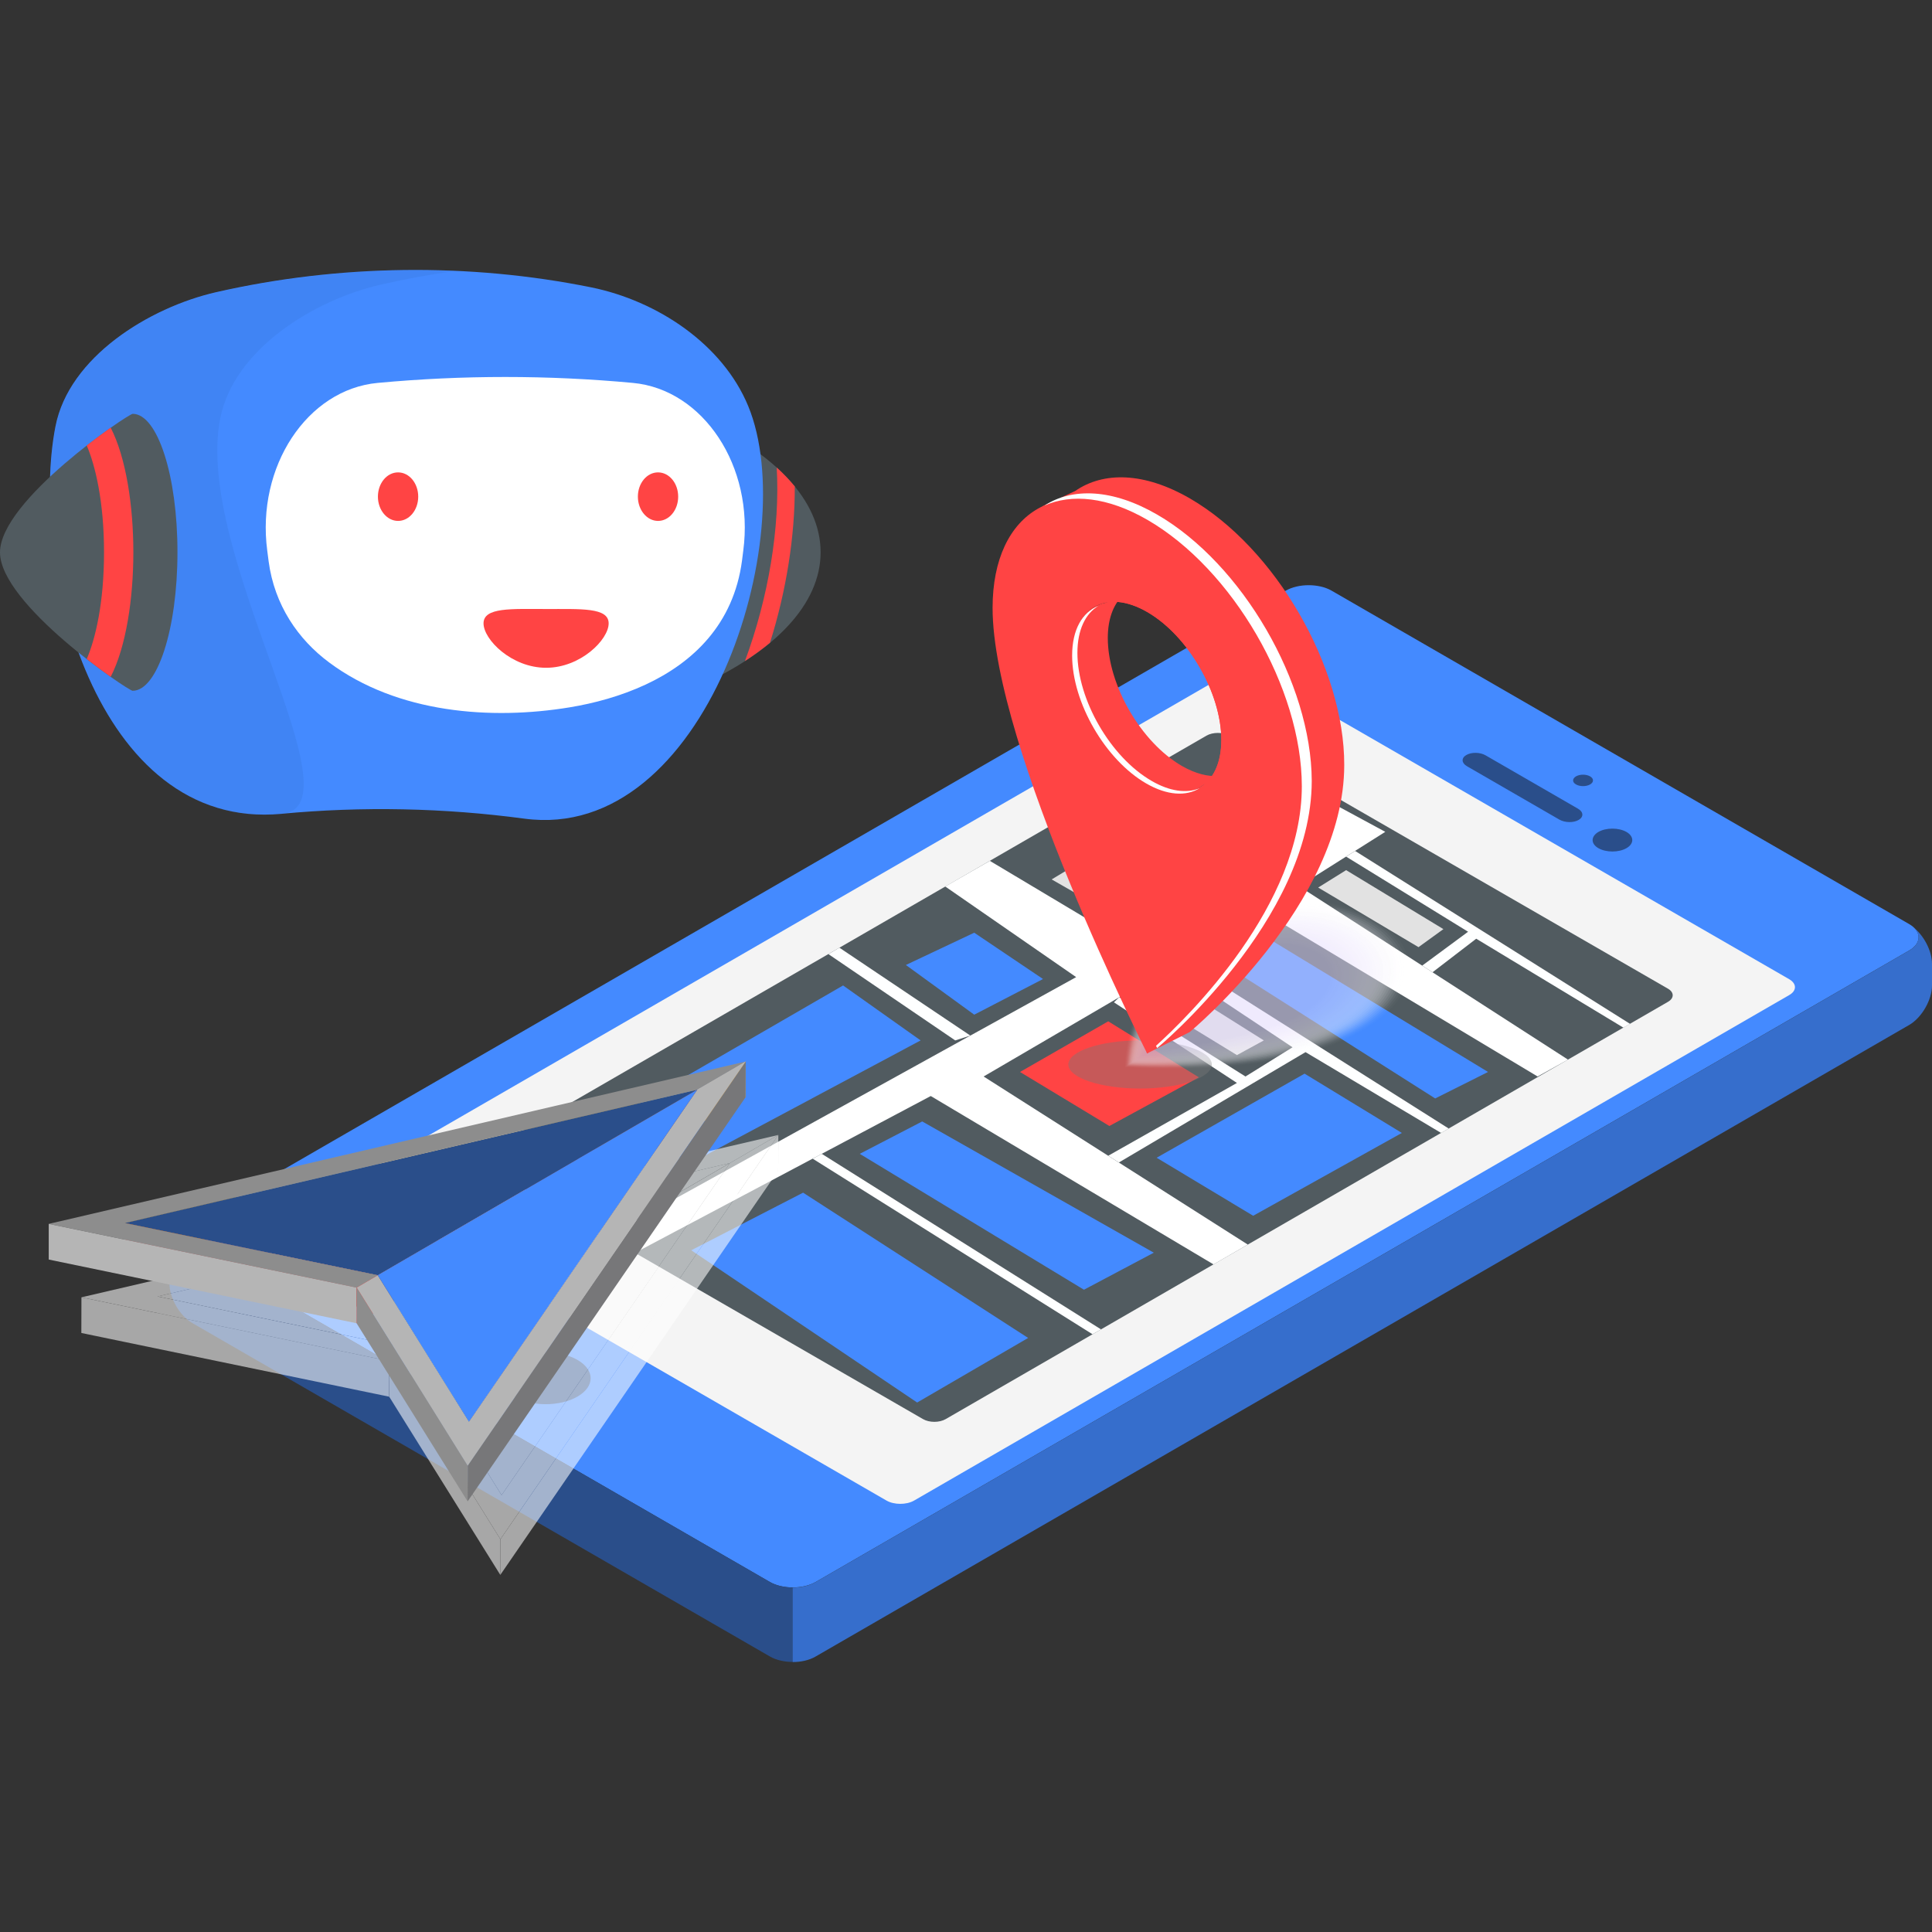 <svg xmlns="http://www.w3.org/2000/svg" width="200" height="200" viewBox="0 0 200 200" fill="none"><rect x="0" y="0" width="200" height="200" fill="#333333" stroke="none"/><path d="M19.91 129.252L79.696 163.766C81.007 164.519 83.126 164.519 84.436 163.766L197.63 98.398C198.94 97.645 198.94 96.411 197.63 95.657L137.844 61.144C136.533 60.391 134.414 60.391 133.104 61.144L19.91 126.522C18.6 127.276 18.6 128.499 19.91 129.252Z" fill="#448AFF"></path><path d="M53.189 144.576C55.013 145.624 57.962 145.624 59.775 144.576C61.599 143.528 61.599 141.824 59.775 140.775C57.951 139.726 55.002 139.726 53.189 140.775C51.376 141.824 51.365 143.528 53.189 144.576Z" fill="#2A4E8A"></path><path d="M79.697 163.766L19.911 129.252C18.742 128.576 18.622 127.527 19.539 126.773C18.403 127.636 17.541 129.264 17.541 130.629V132.857C17.541 134.375 18.6 136.21 19.911 136.964L79.697 171.476C80.352 171.858 81.215 172.044 82.067 172.044V164.334C81.204 164.334 80.352 164.148 79.697 163.766Z" fill="#2A4E8A"></path><path d="M197.63 106.109C198.941 105.356 200 103.51 200 102.003V99.774C200 98.41 199.126 96.782 197.991 95.919C198.919 96.673 198.799 97.732 197.619 98.41L84.425 163.776C83.77 164.158 82.907 164.344 82.055 164.344V172.055C82.918 172.055 83.77 171.87 84.425 171.487L197.63 106.109Z" fill="#366ECC"></path><path d="M91.764 155.334L36.741 123.584C35.954 123.126 35.954 122.394 36.741 121.946L127.326 69.619C128.112 69.161 129.39 69.161 130.176 69.619L185.222 101.369C186.009 101.828 186.009 102.56 185.222 103.008L94.615 155.345C93.829 155.792 92.551 155.792 91.764 155.334Z" fill="#F4F4F4"></path><path d="M163.15 81.207C163.554 81.437 164.199 81.437 164.603 81.207C165.007 80.978 165.007 80.596 164.603 80.367C164.199 80.137 163.554 80.137 163.15 80.367C162.746 80.607 162.746 80.978 163.15 81.207Z" fill="#2A4E8A"></path><path d="M165.465 87.804C166.273 88.263 167.573 88.263 168.371 87.804C169.168 87.346 169.179 86.592 168.371 86.122C167.562 85.664 166.263 85.664 165.465 86.122C164.668 86.592 164.668 87.346 165.465 87.804Z" fill="#2A4E8A"></path><path d="M163.423 84.877C163.958 84.571 163.926 84.047 163.358 83.719L153.79 78.193C153.222 77.865 152.327 77.844 151.792 78.16C151.256 78.466 151.289 78.99 151.857 79.318L161.424 84.844C161.992 85.172 162.888 85.194 163.423 84.877Z" fill="#2A4E8A"></path><path d="M42.475 37.706V76.642C65.935 76.642 84.95 67.927 84.95 57.169C84.95 46.422 65.935 37.706 42.475 37.706Z" fill="#515B60"></path><path d="M82.274 50.353C81.728 49.687 81.105 49.032 80.406 48.398C80.767 54.591 79.543 61.887 77.119 68.429C78.058 67.817 78.921 67.195 79.707 66.54C81.411 61.144 82.296 55.465 82.274 50.353Z" fill="#FF4444"></path><path d="M54.281 84.746C45.97 83.632 37.527 83.457 29.139 84.244C9.851 86.057 2.992 58.163 5.745 44.128C7.143 36.974 15.411 31.841 22.379 30.246C35.026 27.363 48.525 27.177 61.238 29.755C68.054 31.153 74.803 35.62 77.457 42.042C82.995 55.465 73.111 87.269 54.281 84.746Z" fill="#448AFF"></path><path opacity="0.2" d="M22.794 43.342C24.192 36.188 32.46 31.055 39.439 29.46C41.972 28.881 44.539 28.412 47.139 28.051C38.827 27.68 30.439 28.422 22.39 30.268C15.411 31.863 7.154 36.985 5.756 44.15C3.004 58.184 9.873 86.068 29.15 84.266C37.527 83.468 20.042 57.376 22.794 43.342Z" fill="#366ECC"></path><path d="M66.841 70.865C64.264 72.066 61.501 72.809 58.967 73.224C50.874 74.556 41.153 73.857 34.065 68.571C30.876 66.201 28.408 62.651 27.807 58.097C27.763 57.726 27.709 57.365 27.665 56.994C26.518 48.3 31.804 40.316 39.089 39.639C47.881 38.82 56.717 38.82 65.52 39.639C72.815 40.316 78.091 48.3 76.944 56.994C76.901 57.343 76.857 57.682 76.813 58.032C75.939 64.639 71.713 68.593 66.841 70.865Z" fill="white"></path><path d="M63.008 64.53C63.008 66.212 60.103 69.128 56.531 69.128C52.949 69.128 50.055 66.201 50.055 64.53C50.055 62.848 52.96 63.044 56.531 63.044C60.103 63.056 63.008 62.859 63.008 64.53Z" fill="#FF4444"></path><path d="M43.294 51.413C43.294 52.8 42.365 53.925 41.208 53.925C40.061 53.925 39.122 52.8 39.122 51.413C39.122 50.026 40.05 48.901 41.208 48.901C42.365 48.901 43.294 50.026 43.294 51.413Z" fill="#FF4444"></path><path d="M70.205 51.413C70.205 52.8 69.277 53.925 68.119 53.925C66.973 53.925 66.033 52.8 66.033 51.413C66.033 50.026 66.961 48.901 68.119 48.901C69.277 48.901 70.205 50.026 70.205 51.413Z" fill="#FF4444"></path><path d="M13.74 42.839C13.281 42.839 0 51.795 0 57.18C0 62.553 13.281 71.509 13.729 71.509C16.295 71.509 18.37 65.098 18.37 57.18C18.381 49.261 16.306 42.85 13.74 42.839Z" fill="#515B60"></path><path d="M8.978 46.116C9.851 48.158 10.769 51.872 10.769 57.169C10.769 62.466 9.862 66.179 8.978 68.222C9.884 68.931 10.736 69.554 11.457 70.067C13.051 66.976 13.805 61.963 13.805 57.169C13.805 52.385 13.051 47.361 11.457 44.27C10.736 44.783 9.884 45.417 8.978 46.116Z" fill="#FF4444"></path><path d="M95.544 146.902L64.286 128.86L50.142 120.69C49.498 120.318 49.498 119.707 50.142 119.336L124.902 76.151C125.546 75.779 126.605 75.779 127.25 76.151L172.673 102.352C173.318 102.724 173.318 103.335 172.673 103.706L97.903 146.902C97.248 147.284 96.199 147.284 95.544 146.902Z" fill="#515B60"></path><path d="M111.403 101.151L62.8 128.008L65.727 129.7L96.352 113.46L125.623 130.891L129.172 128.838L101.824 111.439L130.865 94.466L159.174 111.439L162.32 109.692L134.48 91.747L143.403 86.111L138.335 83.37L116.569 97.536L102.468 89.115L97.849 91.769L111.403 101.151Z" fill="white"></path><path d="M139.351 88.678L151.976 96.454L147.226 99.96L148.296 100.648L152.818 97.175L168.054 106.382L168.742 105.989L140.279 88.088L139.351 88.678Z" fill="#FEFFFF"></path><path d="M116.328 95.318L127.173 88.492L120.173 84.211L108.869 91.037L116.328 95.318Z" fill="#E2E2E2"></path><path d="M100.852 105.039L107.973 101.348L100.852 96.553L93.775 99.895L100.852 105.039Z" fill="#448AFF"></path><path d="M71.559 129.427L83.136 123.464L106.432 138.503L94.943 145.188L71.559 129.427Z" fill="#448AFF"></path><path d="M117.541 80.399L130.253 88.634L131.095 88.088L118.6 79.788L117.541 80.399Z" fill="#FEFFFF"></path><path d="M115.313 103.761L128.047 112.106L114.723 119.642L115.826 120.34L135.147 108.916L149.181 117.282L149.967 116.824L122.411 99.403L121.265 100.08L133.803 108.414L128.932 111.439L115.869 103.226L115.313 103.761Z" fill="#FEFFFF"></path><path d="M100.448 107.202L86.894 98.104L85.758 98.77L98.886 107.704L100.448 107.202Z" fill="#FEFFFF"></path><path d="M84.13 119.947L113.095 138.121L113.98 137.618L85.07 119.445L84.13 119.947Z" fill="#FEFFFF"></path><path d="M87.276 102.014L95.303 107.704L65.968 123.366L57.897 119.008L87.276 102.014Z" fill="#448AFF"></path><path d="M89.002 119.445L95.467 116.092L119.441 129.678L112.211 133.512L89.002 119.445Z" fill="#448AFF"></path><path d="M105.592 110.97L114.723 105.727L124.105 111.526L114.843 116.562L105.592 110.97Z" fill="#FF4444"></path><path d="M118.272 103.248L121.177 101.631L130.832 107.704L128.047 109.222L118.272 103.248Z" fill="#E2E2E2"></path><path d="M119.736 119.849L135.048 111.144L145.118 117.282L129.729 125.856L119.736 119.849Z" fill="#448AFF"></path><path d="M130.418 96.618L126.038 99.403L148.57 113.711L154.042 110.97L130.418 96.618Z" fill="#448AFF"></path><path d="M136.457 91.878L139.351 90.076L149.421 96.182L146.843 98.049L136.457 91.878Z" fill="#E2E2E2"></path><g opacity="0.57"><path d="M80.57 117.49L80.559 121.182L75.546 124.098L75.557 120.406L80.57 117.49Z" fill="#777777"></path><path d="M75.557 120.406L75.546 124.098L16.295 137.902L16.306 134.211L75.557 120.406Z" fill="#777777"></path><path d="M75.557 120.406L42.486 139.628L16.306 134.211L75.557 120.406Z" fill="white"></path><path d="M75.557 120.406L75.546 124.098L42.475 143.32L42.486 139.628L75.557 120.406Z" fill="#777777"></path><path d="M42.486 139.628L42.475 143.32L16.295 137.902L16.306 134.211L42.486 139.628Z" fill="#777777"></path><path d="M80.57 117.49L75.557 120.406L16.306 134.211L42.486 139.628L40.301 140.895L8.432 134.298L80.57 117.49Z" fill="white"></path><path d="M40.301 140.895L40.29 144.587L8.42 137.99L8.431 134.298L40.301 140.895Z" fill="white"></path><path d="M42.486 139.628L42.475 143.32L40.291 144.587L40.301 140.895L42.486 139.628Z" fill="#777777"></path><path d="M75.557 120.406L75.546 124.098L51.911 158.468L51.922 154.777L75.557 120.406Z" fill="#777777"></path><path d="M51.922 154.777L51.911 158.468L42.475 143.32L42.486 139.628L51.922 154.777Z" fill="#777777"></path><path d="M80.57 117.49L51.802 159.342L40.301 140.895L42.486 139.628L51.922 154.777L75.557 120.406L80.57 117.49Z" fill="white"></path><path d="M75.557 120.406L51.922 154.777L42.486 139.628L75.557 120.406Z" fill="white"></path><path d="M51.802 159.342L51.791 163.034L40.291 144.587L40.301 140.895L51.802 159.342Z" fill="white"></path><path d="M80.57 117.49L80.559 121.182L51.791 163.034L51.802 159.342L80.57 117.49Z" fill="white"></path></g><path d="M77.195 109.888L77.185 113.58L72.171 116.496L72.182 112.804L77.195 109.888Z" fill="#FFBB52"></path><path d="M72.182 112.804L72.171 116.496L12.92 130.301L12.931 126.61L72.182 112.804Z" fill="#A38023"></path><path d="M72.182 112.804L39.111 132.016L12.931 126.61L72.182 112.804Z" fill="#2A4E8A"></path><path d="M72.182 112.804L72.171 116.496L39.1 135.708L39.111 132.016L72.182 112.804Z" fill="#8A3B3F"></path><path d="M39.111 132.016L39.1 135.708L12.92 130.301L12.931 126.61L39.111 132.016Z" fill="#893B3E"></path><path d="M77.195 109.888L72.182 112.804L12.931 126.61L39.111 132.016L36.927 133.294L5.046 126.697L77.195 109.888Z" fill="#8D8D8D"></path><path d="M36.927 133.294L36.916 136.985L5.046 130.388V126.697L36.927 133.294Z" fill="#B5B5B5"></path><path d="M39.111 132.016L39.1 135.708L36.916 136.985L36.926 133.294L39.111 132.016Z" fill="#FF4444"></path><path d="M72.182 112.804L72.171 116.496L48.537 150.867L48.548 147.164L72.182 112.804Z" fill="#732726"></path><path d="M48.547 147.164L48.536 150.867L39.1 135.708L39.111 132.016L48.547 147.164Z" fill="#09243C"></path><path d="M77.195 109.888L48.416 151.73L36.927 133.294L39.111 132.016L48.548 147.164L72.182 112.804L77.195 109.888Z" fill="#B5B5B5"></path><path d="M72.182 112.804L48.547 147.164L39.111 132.016L72.182 112.804Z" fill="#448AFF"></path><path d="M48.416 151.73L48.405 155.421L36.916 136.985L36.926 133.294L48.416 151.73Z" fill="#8D8D8D"></path><path d="M77.196 109.888L77.185 113.58L48.406 155.421L48.417 151.73L77.196 109.888Z" fill="#777779"></path><path opacity="0.42" d="M118.021 112.684C122.123 112.684 125.448 111.569 125.448 110.194C125.448 108.819 122.123 107.704 118.021 107.704C113.92 107.704 110.594 108.819 110.594 110.194C110.594 111.569 113.92 112.684 118.021 112.684Z" fill="#777777"></path><g opacity="0.5"><path opacity="0.031" d="M140.891 106.743C132.055 111.843 116.448 110.467 116.448 110.467C116.448 110.467 116.317 101.074 125.153 95.974C131.367 92.391 138.587 92.566 142.933 95.537C147.269 98.518 147.106 103.16 140.891 106.743Z" fill="#FEFEFF"></path><path opacity="0.062" d="M140.684 106.688C131.99 111.712 116.525 110.424 116.525 110.424C116.525 110.424 116.492 101.107 125.186 96.094C131.302 92.566 138.423 92.73 142.704 95.657C146.986 98.573 146.8 103.16 140.684 106.688Z" fill="#FDFCFF"></path><path opacity="0.094" d="M140.476 106.622C131.924 111.559 116.612 110.358 116.612 110.358C116.612 110.358 116.677 101.129 125.24 96.192C131.258 92.719 138.292 92.872 142.496 95.744C146.701 98.639 146.494 103.15 140.476 106.622Z" fill="#FCFBFF"></path><path opacity="0.125" d="M140.279 106.568C131.859 111.428 116.699 110.314 116.699 110.314C116.699 110.314 116.874 101.172 125.284 96.312C131.203 92.894 138.15 93.036 142.289 95.864C146.418 98.694 146.199 103.15 140.279 106.568Z" fill="#FBFAFF"></path><path opacity="0.156" d="M140.072 106.502C131.793 111.286 116.776 110.26 116.776 110.26C116.776 110.26 117.049 101.194 125.327 96.422C131.149 93.058 137.997 93.189 142.071 95.974C146.134 98.759 145.893 103.15 140.072 106.502Z" fill="#FAF8FF"></path><path opacity="0.188" d="M139.865 106.448C131.728 111.144 116.853 110.205 116.853 110.205C116.853 110.205 117.224 101.227 125.372 96.531C131.095 93.222 137.855 93.342 141.853 96.072C145.861 98.814 145.588 103.15 139.865 106.448Z" fill="#F9F7FE"></path><path opacity="0.219" d="M139.657 106.393C131.662 111.013 116.929 110.161 116.929 110.161C116.929 110.161 117.409 101.26 125.404 96.651C131.029 93.407 137.702 93.495 141.634 96.192C145.577 98.868 145.282 103.138 139.657 106.393Z" fill="#F8F6FE"></path><path opacity="0.25" d="M139.449 106.328C131.586 110.86 117.005 110.096 117.005 110.096C117.005 110.096 117.584 101.282 125.448 96.749C130.974 93.56 137.549 93.637 141.415 96.29C145.293 98.934 144.987 103.138 139.449 106.328Z" fill="#F7F5FE"></path><path opacity="0.281" d="M139.253 106.273C131.531 110.729 117.093 110.052 117.093 110.052C117.093 110.052 117.77 101.326 125.491 96.87C130.919 93.735 137.407 93.8 141.208 96.4C145.009 98.988 144.681 103.138 139.253 106.273Z" fill="#F6F3FE"></path><path opacity="0.312" d="M139.045 106.208C131.466 110.587 117.18 109.986 117.18 109.986C117.18 109.986 117.967 101.336 125.546 96.968C130.876 93.888 137.266 93.942 141.001 96.498C144.725 99.054 144.375 103.138 139.045 106.208Z" fill="#F5F2FE"></path><path opacity="0.344" d="M138.838 106.153C131.4 110.445 117.257 109.943 117.257 109.943C117.257 109.943 118.142 101.38 125.579 97.077C130.811 94.052 137.112 94.095 140.772 96.596C144.441 99.108 144.07 103.128 138.838 106.153Z" fill="#F4F1FE"></path><path opacity="0.375" d="M138.631 106.098C131.324 110.314 117.333 109.899 117.333 109.899C117.333 109.899 118.316 101.413 125.623 97.197C130.756 94.237 136.97 94.259 140.563 96.716C144.157 99.174 143.775 103.128 138.631 106.098Z" fill="#F3EFFE"></path><path opacity="0.406" d="M138.434 106.033C131.269 110.172 117.42 109.834 117.42 109.834C117.42 109.834 118.513 101.435 125.666 97.296C130.701 94.39 136.817 94.401 140.345 96.815C143.873 99.228 143.469 103.128 138.434 106.033Z" fill="#F2EEFE"></path><path opacity="0.438" d="M138.227 105.978C131.203 110.03 117.497 109.79 117.497 109.79C117.497 109.79 118.687 101.478 125.71 97.416C130.647 94.565 136.675 94.565 140.137 96.924C143.589 99.283 143.163 103.128 138.227 105.978Z" fill="#F1EDFE"></path><path opacity="0.469" d="M138.019 105.913C131.138 109.888 117.573 109.724 117.573 109.724C117.573 109.724 118.862 101.49 125.753 97.514C130.592 94.718 136.533 94.707 139.919 97.022C143.305 99.349 142.857 103.117 138.019 105.913Z" fill="#F0EBFE"></path><path opacity="0.5" d="M137.811 105.858C131.061 109.757 117.649 109.681 117.649 109.681C117.649 109.681 119.047 101.533 125.787 97.634C130.527 94.892 136.369 94.86 139.69 97.132C143.021 99.403 142.562 103.117 137.811 105.858Z" fill="#F0EAFE"></path><path opacity="0.531" d="M137.604 105.792C130.996 109.604 117.737 109.615 117.737 109.615C117.737 109.615 119.233 101.544 125.841 97.732C130.483 95.046 136.239 95.002 139.493 97.23C142.737 99.469 142.257 103.117 137.604 105.792Z" fill="#EFE9FD"></path><path opacity="0.562" d="M137.407 105.738C130.941 109.473 117.825 109.572 117.825 109.572C117.825 109.572 119.419 101.588 125.885 97.852C130.428 95.231 136.097 95.166 139.275 97.35C142.453 99.524 141.951 103.117 137.407 105.738Z" fill="#EEE7FD"></path><path opacity="0.594" d="M137.2 105.683C130.876 109.342 117.901 109.528 117.901 109.528C117.901 109.528 119.594 101.632 125.929 97.972C130.374 95.406 135.944 95.33 139.057 97.459C142.17 99.578 141.645 103.106 137.2 105.683Z" fill="#EDE6FD"></path><path opacity="0.625" d="M136.992 105.618C130.799 109.189 117.977 109.462 117.977 109.462C117.977 109.462 119.779 101.642 125.961 98.071C130.318 95.559 135.79 95.472 138.838 97.558C141.885 99.644 141.35 103.106 136.992 105.618Z" fill="#ECE5FD"></path><path opacity="0.656" d="M136.785 105.563C130.734 109.058 118.054 109.418 118.054 109.418C118.054 109.418 119.954 101.686 126.005 98.191C130.265 95.734 135.649 95.635 138.62 97.667C141.602 99.698 141.044 103.106 136.785 105.563Z" fill="#EBE3FD"></path><path opacity="0.688" d="M136.588 105.498C130.679 108.905 118.141 109.353 118.141 109.353C118.141 109.353 120.14 101.697 126.059 98.289C130.22 95.886 135.506 95.777 138.422 97.765C141.317 99.764 140.738 103.106 136.588 105.498Z" fill="#EAE2FD"></path><path opacity="0.719" d="M136.381 105.443C130.614 108.774 118.217 109.31 118.217 109.31C118.217 109.31 120.325 101.74 126.092 98.41C130.155 96.061 135.354 95.941 138.193 97.885C141.033 99.818 140.433 103.095 136.381 105.443Z" fill="#E9E1FD"></path><path opacity="0.75" d="M136.173 105.378C130.537 108.632 118.305 109.255 118.305 109.255C118.305 109.255 120.511 101.773 126.147 98.518C130.111 96.236 135.223 96.094 137.986 97.984C140.749 99.884 140.137 103.095 136.173 105.378Z" fill="#E8E0FD"></path><path opacity="0.781" d="M135.965 105.323C130.472 108.49 118.381 109.2 118.381 109.2C118.381 109.2 120.686 101.795 126.179 98.628C130.046 96.4 135.059 96.236 137.767 98.093C140.465 99.938 139.832 103.095 135.965 105.323Z" fill="#E7DEFD"></path><path opacity="0.812" d="M135.758 105.268C130.406 108.359 118.458 109.156 118.458 109.156C118.458 109.156 120.871 101.839 126.223 98.748C129.991 96.574 134.917 96.4 137.549 98.202C140.181 99.993 139.526 103.095 135.758 105.268Z" fill="#E6DDFD"></path><path opacity="0.844" d="M135.561 105.203C130.352 108.217 118.545 109.091 118.545 109.091C118.545 109.091 121.057 101.861 126.267 98.846C129.937 96.728 134.775 96.542 137.331 98.3C139.897 100.058 139.22 103.084 135.561 105.203Z" fill="#E5DCFC"></path><path opacity="0.875" d="M135.354 105.148C130.276 108.075 118.622 109.047 118.622 109.047C118.622 109.047 121.232 101.894 126.311 98.966C129.882 96.902 134.622 96.706 137.124 98.42C139.614 100.113 138.926 103.084 135.354 105.148Z" fill="#E4DAFC"></path><path opacity="0.906" d="M135.146 105.082C130.21 107.933 118.698 108.982 118.698 108.982C118.698 108.982 121.417 101.915 126.343 99.065C129.816 97.055 134.469 96.848 136.894 98.508C139.329 100.179 138.619 103.084 135.146 105.082Z" fill="#E3D9FC"></path><path opacity="0.938" d="M134.939 105.028C130.144 107.802 118.786 108.938 118.786 108.938C118.786 108.938 121.604 101.948 126.398 99.185C129.773 97.241 134.328 97.012 136.698 98.628C139.057 100.234 138.314 103.084 134.939 105.028Z" fill="#E2D8FC"></path><path opacity="0.969" d="M134.742 104.962C130.089 107.649 118.873 108.884 118.873 108.884C118.873 108.884 121.789 101.981 126.453 99.294C129.729 97.404 134.196 97.164 136.49 98.726C138.773 100.299 138.008 103.073 134.742 104.962Z" fill="#E1D6FC"></path><path d="M134.535 104.908C130.013 107.518 118.949 108.829 118.949 108.829C118.949 108.829 121.964 102.014 126.485 99.403C129.663 97.568 134.043 97.317 136.261 98.836C138.489 100.354 137.713 103.073 134.535 104.908Z" fill="#E0D5FC"></path></g><path d="M122.357 79.296C118.119 76.85 114.679 70.919 114.679 66.048C114.679 64.126 115.225 62.662 116.143 61.734C115.989 61.745 114.613 62.356 114.471 62.389C112.429 62.793 111.075 64.694 111.075 67.73C111.075 72.601 114.515 78.532 118.753 80.978C121.079 82.322 123.154 82.332 124.552 81.273C124.694 81.164 126.071 80.454 126.201 80.323C125.077 80.421 123.766 80.104 122.357 79.296Z" fill="#FF4444"></path><path d="M123.176 51.598C118.458 48.868 114.231 48.792 111.293 50.834L107.897 52.418L108.311 54.591C107.58 56.273 107.165 58.315 107.165 60.718C107.165 67.664 110.878 78.619 114.723 88.11L118.731 109.058L123.154 106.841C123.154 106.841 139.155 93.604 139.155 79.187C139.177 69.052 132.012 56.699 123.176 51.598ZM118.753 80.978C114.515 78.532 111.075 72.601 111.075 67.73C111.075 62.859 114.515 60.904 118.753 63.35C122.991 65.797 126.431 71.727 126.431 76.599C126.431 81.47 122.991 83.425 118.753 80.978Z" fill="#FF4444"></path><path d="M118.753 53.816C109.917 48.715 102.752 52.8 102.752 62.935C102.752 77.352 118.753 109.058 118.753 109.058C118.753 109.058 134.753 95.821 134.753 81.404C134.753 71.269 127.589 58.916 118.753 53.816ZM118.753 80.978C114.515 78.532 111.075 72.601 111.075 67.73C111.075 62.859 114.515 60.904 118.753 63.35C122.991 65.797 126.431 71.727 126.431 76.598C126.431 81.47 122.991 83.425 118.753 80.978Z" fill="#FF4444"></path><path d="M119.769 53.259C115.159 50.594 111.009 50.452 108.093 52.352C110.922 51.074 114.657 51.435 118.763 53.805C127.599 58.905 134.764 71.258 134.764 81.393C134.764 93.746 123.023 105.224 119.67 108.261C119.735 108.403 119.79 108.49 119.79 108.49C119.79 108.49 135.791 95.253 135.791 80.836C135.758 70.712 128.604 58.359 119.769 53.259Z" fill="white"></path><path d="M119.211 80.836C114.974 78.39 111.533 72.459 111.533 67.588C111.533 65.207 112.363 63.525 113.707 62.717C112.047 63.372 110.987 65.163 110.987 67.861C110.987 72.732 114.428 78.663 118.665 81.109C120.828 82.354 122.783 82.453 124.181 81.601C122.837 82.147 121.101 81.939 119.211 80.836Z" fill="white"></path></svg>